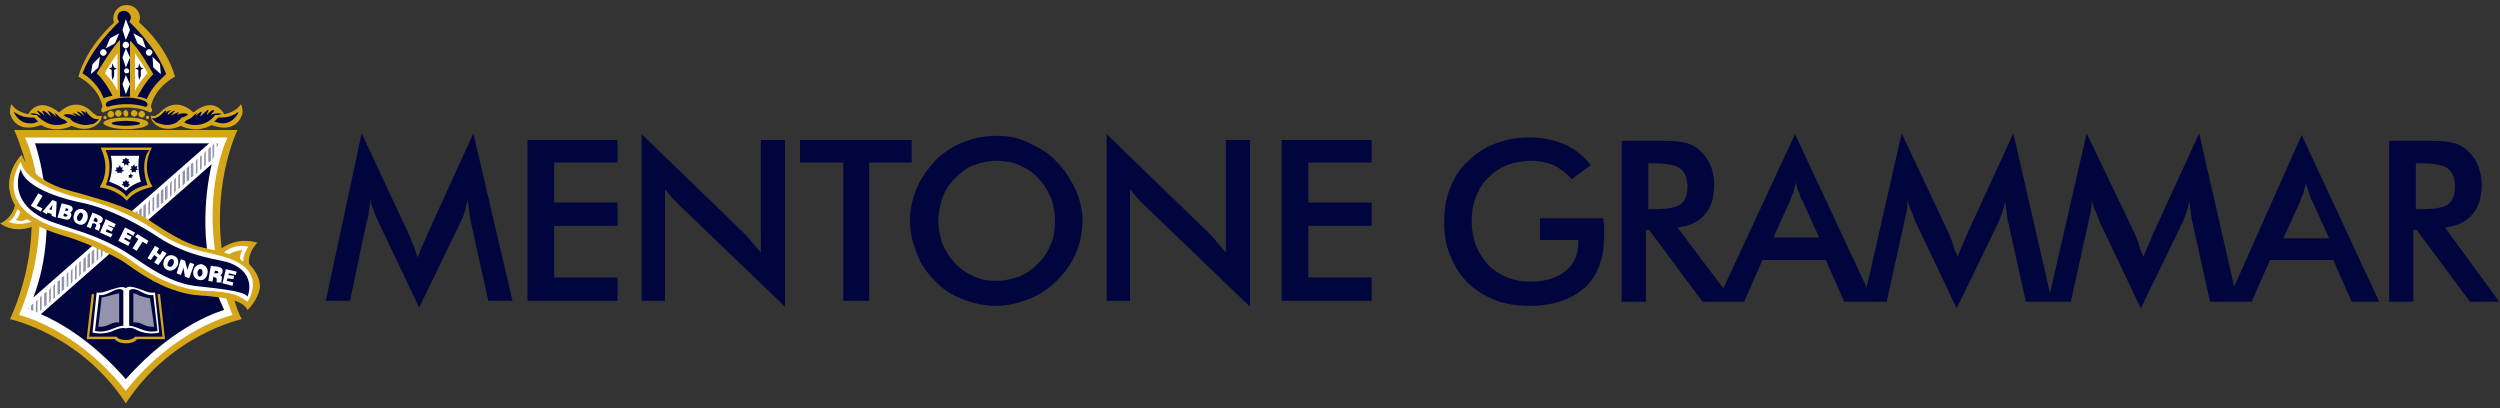 <svg xmlns="http://www.w3.org/2000/svg" xmlns:xlink="http://www.w3.org/1999/xlink" id="Layer_1" x="0px" y="0px" viewBox="0 0 300 49" style="enable-background:new 0 0 300 49;" xml:space="preserve"><rect x="0" y="0" width="300" height="49" fill="#333333" stroke="none"/><style type="text/css">	.st0{fill:#00053E;}	.st1{fill:#D5A619;}	.st2{fill:#FFFFFF;}	.st3{fill:#9393AE;}</style><g>	<g>		<path class="st0" d="M56.5,26.6c0-0.1-0.1-0.6-0.2-1.2c-0.1-0.6-0.1-1-0.2-1.4c-0.1,0.4-0.2,0.9-0.3,1.3c-0.1,0.4-0.3,0.9-0.5,1.3   l-5,10.3l-5-10.5c-0.2-0.4-0.4-0.9-0.5-1.3c-0.2-0.4-0.3-0.8-0.4-1.2c0,0.4,0,0.8-0.1,1.3c-0.1,0.4-0.1,0.9-0.3,1.4l-2,9.5h-2.9   L43.4,16l5.7,12.2c0.1,0.2,0.2,0.5,0.4,1c0.2,0.4,0.4,1,0.6,1.7c0.2-0.5,0.5-1.3,0.9-2.1c0.1-0.2,0.2-0.4,0.2-0.5L56.8,16   l4.7,20.1h-2.9L56.5,26.6z"></path>		<path class="st0" d="M63.3,36.1V16.8h10.8v2.7h-7.6v4.8h7.6v2.8h-7.6v6.2h7.6v2.8L63.3,36.1L63.3,36.1z"></path>		<path class="st0" d="M77,36.1v-20l12.2,11.8c0.3,0.3,0.7,0.7,1,1.1c0.3,0.4,0.7,0.8,1.1,1.3V16.8h2.9v20l-12.5-12   c-0.3-0.3-0.7-0.7-1-1c-0.3-0.4-0.6-0.7-0.9-1.1v13.4H77z"></path>		<path class="st0" d="M104.3,19.5v16.6h-3.1V19.5H96v-2.7h13.4v2.7H104.3z"></path>		<path class="st0" d="M129.9,26.5c0,1.4-0.3,2.7-0.8,3.9c-0.5,1.2-1.3,2.3-2.3,3.3c-1,1-2.1,1.7-3.4,2.2c-1.2,0.5-2.6,0.8-3.9,0.8   c-1.4,0-2.7-0.3-4-0.8c-1.3-0.5-2.4-1.2-3.3-2.2c-1-1-1.7-2-2.2-3.3s-0.8-2.5-0.8-3.9s0.3-2.7,0.8-3.9c0.5-1.2,1.3-2.3,2.2-3.3   c1-1,2.1-1.7,3.3-2.2c1.2-0.5,2.6-0.8,4-0.8c1.4,0,2.7,0.2,3.9,0.8s2.4,1.2,3.3,2.2c1,1,1.7,2.1,2.3,3.3   C129.6,23.9,129.9,25.2,129.9,26.5z M126.6,26.5c0-1-0.2-1.9-0.5-2.8c-0.4-0.9-0.9-1.7-1.5-2.3c-0.6-0.7-1.4-1.2-2.3-1.6   c-0.9-0.4-1.8-0.5-2.7-0.5c-1,0-1.8,0.2-2.7,0.5s-1.6,0.9-2.3,1.6c-0.7,0.7-1.2,1.5-1.5,2.3c-0.3,0.9-0.5,1.8-0.5,2.8   s0.2,1.9,0.5,2.8c0.4,0.9,0.9,1.6,1.5,2.3c0.7,0.7,1.4,1.2,2.3,1.6c0.9,0.4,1.8,0.5,2.7,0.5c0.9,0,1.8-0.2,2.7-0.5   c0.9-0.4,1.6-0.9,2.3-1.6c0.7-0.7,1.2-1.5,1.5-2.3C126.5,28.4,126.6,27.5,126.6,26.5z"></path>		<path class="st0" d="M132.8,36.1v-20l12.2,11.8c0.3,0.3,0.7,0.7,1,1.1c0.3,0.4,0.7,0.8,1.1,1.3V16.8h2.9v20l-12.5-12   c-0.3-0.3-0.7-0.7-1-1c-0.3-0.4-0.6-0.7-0.9-1.1v13.4H132.8z"></path>		<path class="st0" d="M153.8,36.1V16.8h10.8v2.7H157v4.8h7.6v2.8H157v6.2h7.6v2.8L153.8,36.1L153.8,36.1z"></path>	</g>	<g>		<path class="st0" d="M192.4,26.2h-7.6v2.6h4.6v0.3c0,1.4-0.5,2.6-1.5,3.4c-1,0.8-2.4,1.3-4.2,1.3c-2.1,0-3.8-0.7-5.1-2   c-1.3-1.4-2-3.1-2-5.3c0-2.1,0.7-3.9,2-5.2c1.3-1.3,3-2,5.1-2c1,0,1.9,0.2,2.7,0.5c0.8,0.4,1.5,0.9,2.2,1.7l2.3-1.7   c-0.9-1.1-2-2-3.2-2.5c-1.2-0.5-2.6-0.8-4.1-0.8c-1.4,0-2.8,0.2-4.1,0.7c-1.3,0.5-2.4,1.2-3.3,2.1c-1,0.9-1.7,2-2.2,3.3   c-0.5,1.2-0.7,2.6-0.7,4c0,1.4,0.2,2.8,0.7,4c0.5,1.3,1.2,2.4,2.1,3.3c0.9,0.9,2,1.6,3.3,2.1c1.2,0.5,2.6,0.7,4.2,0.7   c2.8,0,5-0.8,6.6-2.2c1.6-1.5,2.3-3.6,2.3-6.3c0-0.2,0-0.6,0-1.3C192.4,26.6,192.4,26.4,192.4,26.2z"></path>		<path class="st0" d="M268.1,34.4L263.9,16l-5.6,12.2c-0.1,0.1-0.1,0.3-0.2,0.5c-0.4,0.9-0.7,1.6-0.9,2.1c-0.3-0.7-0.5-1.2-0.6-1.7   c-0.2-0.4-0.3-0.8-0.4-1L250.4,16l-4.4,19.2L241.6,16l-5.6,12.2c-0.1,0.1-0.1,0.3-0.2,0.5c-0.4,0.9-0.7,1.6-0.9,2.1   c-0.3-0.7-0.5-1.2-0.6-1.7c-0.2-0.4-0.3-0.8-0.4-1L228.2,16L224,34.5l-8.6-18.4l-8.6,18.5l-5.5-7.3c1.5-0.2,2.6-0.7,3.3-1.6   c0.8-0.9,1.1-2.1,1.1-3.6c0-0.9-0.2-1.7-0.5-2.4c-0.3-0.7-0.8-1.3-1.4-1.8c-0.5-0.4-1.1-0.7-1.8-0.8c-0.7-0.2-1.7-0.2-3-0.2h-4.4   v19.3h2.9v-8.6h0.4l6.4,8.6h1.7h1.8h1.5l2.2-5h7.6l2.2,5h2.2h1.1h1.8l2.1-9.5c0.1-0.5,0.2-0.9,0.3-1.4c0.1-0.4,0.1-0.9,0.1-1.3   c0.1,0.4,0.2,0.8,0.4,1.2c0.2,0.4,0.3,0.8,0.5,1.3l5,10.5l5-10.3c0.2-0.5,0.4-0.9,0.5-1.3c0.1-0.4,0.3-0.9,0.3-1.3   c0.1,0.4,0.1,0.8,0.2,1.4c0.1,0.7,0.1,1.1,0.2,1.2l2.1,9.5h2.5h0.4h2.5l2.1-9.5c0.1-0.5,0.2-0.9,0.3-1.4c0.1-0.4,0.1-0.9,0.1-1.3   c0.1,0.4,0.2,0.8,0.4,1.2c0.2,0.4,0.3,0.8,0.5,1.3l5,10.5l5-10.3c0.2-0.5,0.4-0.9,0.5-1.3c0.1-0.4,0.3-0.9,0.3-1.3   c0.1,0.4,0.1,0.8,0.2,1.4c0.1,0.7,0.1,1.1,0.2,1.2l2.1,9.5h1.7h1.2h2.1l2.2-5h7.6l2.2,5h3.3l-9.3-20L268.1,34.4z M197.8,25.1v-5.5   h0.6c1.6,0,2.7,0.2,3.2,0.6c0.6,0.4,0.9,1.2,0.9,2.2c0,1-0.3,1.7-0.8,2.1c-0.5,0.4-1.6,0.6-3.3,0.6   C198.4,25.1,197.8,25.1,197.8,25.1z M212.8,28.5l2-4.4c0.1-0.3,0.2-0.6,0.4-1c0.1-0.4,0.2-0.8,0.3-1.2c0.1,0.4,0.2,0.9,0.4,1.2   c0.1,0.4,0.2,0.7,0.4,1l2,4.4H212.8z M277.1,23.2c0.1,0.4,0.2,0.7,0.4,1l2,4.4H274l2-4.4c0.1-0.3,0.2-0.6,0.4-1   c0.1-0.4,0.2-0.8,0.3-1.2C276.8,22.4,277,22.8,277.1,23.2z"></path>		<path class="st0" d="M293.4,27.3c1.5-0.2,2.6-0.7,3.3-1.6c0.8-0.9,1.1-2.1,1.1-3.6c0-0.9-0.2-1.7-0.5-2.4   c-0.3-0.7-0.8-1.3-1.4-1.8c-0.5-0.4-1.1-0.7-1.8-0.8c-0.7-0.2-1.7-0.2-3-0.2h-4.4v19.3h2.9v-8.6h0.4l6.4,8.6h3.5L293.4,27.3z    M289.9,25.1v-5.5h0.6c1.6,0,2.7,0.2,3.2,0.6c0.6,0.4,0.9,1.2,0.9,2.2c0,1-0.3,1.7-0.8,2.1c-0.5,0.4-1.6,0.6-3.3,0.6   C290.5,25.1,289.9,25.1,289.9,25.1z"></path>	</g>	<g>		<path class="st1" d="M1.4,12.5c0,0,0.4,0.9,2,1.2c0,0,1.1-2.3,3.7-0.2c0,0,2-2.2,4.1,0.1c0.4,0.2,0.3,0.4,1,0.3c0,0,0,0.2-0.1,0.5   c-0.3,0.6-1.5,1.6-3.5,0.7c0,0-1.8,1-3.7-0.1c0,0-2.9,1.3-3.7-1.4C1.2,13.2,1.2,12.8,1.4,12.5z"></path>		<path class="st1" d="M28.9,12.5c0,0-0.4,0.9-2,1.2c0,0-1.1-2.3-3.7-0.2c0,0-2-2.2-4.1,0.1c-0.4,0.2-0.3,0.4-1,0.3   c0,0,0,0.2,0.1,0.5c0.3,0.6,1.5,1.6,3.5,0.7c0,0,1.8,1,3.7-0.1c0,0,2.9,1.3,3.7-1.4C29.1,13.2,29.1,12.8,28.9,12.5z"></path>		<path class="st1" d="M15.1,15.5c1.5,0,2.7-0.3,2.7-0.7c0-0.4-1.2-0.7-2.7-0.7s-2.7,0.3-2.7,0.7C12.5,15.1,13.7,15.5,15.1,15.5z"></path>		<path class="st1" d="M14.2,14c0.2,0,0.4-0.2,0.4-0.4c0-0.2-0.2-0.4-0.4-0.4c-0.2,0-0.4,0.2-0.4,0.4S14,14,14.2,14z"></path>		<path class="st1" d="M13.3,14.1c0.2,0,0.4-0.2,0.4-0.4c0-0.2-0.2-0.4-0.4-0.4c-0.2,0-0.4,0.2-0.4,0.4C12.9,14,13.1,14.1,13.3,14.1   z"></path>		<path class="st1" d="M12.6,14.3c0.1,0,0.2-0.1,0.2-0.2c0-0.1-0.1-0.2-0.2-0.2c-0.1,0-0.2,0.1-0.2,0.2   C12.4,14.2,12.5,14.3,12.6,14.3z"></path>		<path class="st1" d="M16.1,14c-0.2,0-0.4-0.2-0.4-0.4c0-0.2,0.2-0.4,0.4-0.4s0.4,0.2,0.4,0.4S16.3,14,16.1,14z"></path>		<path class="st1" d="M15.1,14c0.2,0,0.3-0.2,0.3-0.4c0-0.2-0.2-0.4-0.3-0.4c-0.2,0-0.3,0.2-0.3,0.4C14.8,13.8,15,14,15.1,14z"></path>		<path class="st1" d="M17,14.1c-0.2,0-0.4-0.2-0.4-0.4c0-0.2,0.2-0.4,0.4-0.4c0.2,0,0.4,0.2,0.4,0.4C17.4,14,17.2,14.1,17,14.1z"></path>		<path class="st1" d="M17.7,14.3c-0.1,0-0.2-0.1-0.2-0.2c0-0.1,0.1-0.2,0.2-0.2c0.1,0,0.2,0.1,0.2,0.2   C17.9,14.2,17.8,14.3,17.7,14.3z"></path>		<path class="st1" d="M21,9.2c-1.1-3.9-4.3-6.5-4.3-6.5c0-0.2,0.1-0.3,0.1-0.5c0-0.9-0.7-1.6-1.6-1.6s-1.6,0.7-1.6,1.6   c0,0.2,0,0.3,0.1,0.5c0,0-3.2,2.7-4.3,6.5c0,0,2.4,1.1,2.9,3.6c0,0-0.4,0.6,0.1,0.7c0,0,1-0.6,2.8-0.6c1.8,0,2.8,0.6,2.8,0.6   c0.5-0.1,0.1-0.7,0.1-0.7C18.6,10.4,21,9.2,21,9.2z"></path>		<path class="st1" d="M29.7,31.8c0-0.1-0.3-1.2,1-2.6l0,0l-0.1,0c0,0-0.6-0.2-1.4-0.2c-0.7,0-1.7,0.2-2.6,0.8   c-1-8.3,1.9-14.2,1.9-14.2H15.1H1.7c0,0,0.7,1.5,1.4,4c-0.2-0.3-0.4-0.6-0.5-1l0,0l0,0c0,0-2.7,2.6-0.8,6c0,0.1-0.2,1.5-1.7,2.2   l-0.1,0l0,0c0,0,0.9,0.7,2.2,0.7c0.5,0,1-0.1,1.6-0.3C3.7,30.5,3,34.3,1.2,38.3c0,0,8.5,1.8,13.9,10.1C20.5,40.1,29,38.3,29,38.3   c-0.4-0.8-0.7-1.6-0.9-2.4c0.7,0.2,1.3,0.6,1.6,1.1l0,0l0,0c0,0,1.2-1,1.2-2.5C31,33.7,30.6,32.7,29.7,31.8z"></path>		<path class="st2" d="M27.3,16.5c0,0-4.4,8.9,0.6,21.3c0,0-6.9,1.6-12.8,9.1c-5.9-7.5-12.8-9.1-12.8-9.1C7.4,25.4,3,16.5,3,16.5   H27.3z"></path>		<path class="st0" d="M4.2,17.2c0,0,3.3,9.3-0.2,18.5l21.1-18.5H4.2z"></path>		<path class="st0" d="M25.4,19.7c-0.8,3.6-1.7,10.7,1.5,17.5c0,0-5.8,1.5-11.8,8.3C11,40.8,7,38.6,4.9,37.7L25.4,19.7z"></path>		<g>			<path class="st0" d="M17.6,11.9c0,0-0.1,0-0.2-0.1c-0.3-0.1-0.7-0.2-0.9-0.2c0,0,0.9-1.8,1.9-2.7c-0.2-0.3-1.8-3.3-2.8-4v6.7    c0,0-0.3,0-0.6,0c-0.3,0-0.6,0-0.6,0V4.8c-0.9,0.8-2.6,3.7-2.8,4c1.1,1,1.9,2.7,1.9,2.7c-0.2,0-0.9,0.2-1.1,0.3l0-0.1    c-0.8-2-2.5-2.9-2.5-2.9l0,0c1.2-3.2,4.1-5.9,4.4-6.2c-0.1-0.1-0.2-0.3-0.2-0.5c0-0.5,0.3-0.8,0.8-0.8c0.4,0,0.8,0.4,0.8,0.8    c0,0.2-0.1,0.4-0.2,0.5c0.3,0.3,3.2,3,4.4,6.2l0,0C20.2,8.9,18.5,9.8,17.6,11.9L17.6,11.9z"></path>		</g>		<g>			<path class="st0" d="M17.4,12.8c-1-0.3-1.8-0.3-2.2-0.3c-0.4,0-1.2,0-2.2,0.3l-0.1,0c-0.1,0-0.2-0.1-0.2-0.2c0-0.1,0-0.2,0.1-0.3    c0.3-0.3,1.5-0.6,2.4-0.6s2.2,0.3,2.4,0.6c0.1,0.1,0.1,0.2,0.1,0.3c0,0.1-0.1,0.2-0.2,0.2L17.4,12.8z"></path>		</g>		<g>			<path class="st0" d="M10.3,15c-0.7,0-1.3-0.3-1.5-0.4c-0.3-0.2-0.4-0.4-0.4-0.4c-0.3,0-0.8-0.4-0.8-0.4l0,0l0.1,0    c0.1-0.1,0.3-0.1,0.5-0.1c0.4,0,0.8,0.2,0.9,0.3c0-0.1-0.1-0.2-0.3-0.3l-0.1-0.1h0.1c0.3,0,0.7,0.3,0.9,0.4    c0-0.1-0.2-0.3-0.4-0.5l-0.1-0.1l0.1,0c0,0,0,0,0,0c0.2,0,0.6,0.3,0.8,0.5c0-0.1-0.2-0.3-0.3-0.5l-0.1-0.1l0.1,0    c0.3,0.1,0.5,0.3,0.6,0.4l-0.2-0.3h0.1c0,0,0,0,0,0h0c0.1,0,0.1,0,0.2,0.2c0.1,0.1,0.2,0.2,0.3,0.3c0.4,0.4,0.7,0.4,0.9,0.4    c0.1,0,0.1,0,0.1,0l0.1,0l-0.1,0.1c-0.3,0.3-0.4,0.4-0.7,0.5C10.9,14.9,10.6,15,10.3,15z"></path>		</g>		<g>			<path class="st0" d="M6.8,15c-1.4,0-2.3-1.1-2.4-1.2c-0.1,0-0.1,0-0.2,0c-0.3,0-0.5-0.1-0.5-0.1l-0.1,0l0,0    c0.1-0.1,0.2-0.1,0.4-0.1c0.3,0,0.7,0.2,0.9,0.3c-0.1-0.1-0.2-0.3-0.4-0.5l-0.1-0.1h0.1l0,0c0.2,0,0.7,0.4,0.8,0.6    c0-0.1-0.1-0.3-0.2-0.5l0-0.1l0.1,0c0.2,0,0.8,0.6,0.9,0.7c0-0.1-0.2-0.4-0.3-0.6l-0.1-0.1L6,13.4c0.1,0.1,0.5,0.4,0.8,0.6    l-0.3-0.5l0.1,0.1c0,0,0.2,0.1,0.3,0.2l0,0c0.4,0.5,0.9,0.6,0.9,0.6h0l0,0c0.1,0.1,0.3,0.3,0.3,0.3l0,0l0,0    C7.7,14.9,7.3,15,6.8,15z"></path>		</g>		<g>			<path class="st0" d="M3.6,14.8c-1.4,0-1.9-1.3-1.9-1.3l0-0.1l0.1,0.1c0.7,0.5,1.4,0.6,1.8,0.6c0.3,0,0.5,0,0.5,0l0,0l0,0    c0.1,0.1,0.5,0.5,0.5,0.5l0,0l-0.1,0C4.2,14.8,3.9,14.8,3.6,14.8z"></path>		</g>		<g>			<path class="st0" d="M20,15c-0.3,0-0.6-0.1-1-0.2c-0.3-0.1-0.4-0.2-0.7-0.5l-0.1-0.1l0.1,0c0,0,0,0,0.1,0c0.2,0,0.5-0.1,0.9-0.4    c0.1-0.1,0.2-0.2,0.3-0.3c0.2-0.2,0.2-0.2,0.2-0.2h0c0,0,0,0,0,0H20l-0.2,0.3c0.1-0.1,0.4-0.3,0.6-0.4l0.1,0l-0.1,0.1    c-0.2,0.2-0.3,0.4-0.3,0.5c0.2-0.1,0.6-0.5,0.8-0.5l0.1,0l-0.1,0.1c-0.2,0.2-0.3,0.4-0.4,0.5c0.2-0.1,0.6-0.4,0.9-0.4h0.1    l-0.1,0.1c-0.1,0.1-0.2,0.3-0.3,0.3c0.1-0.1,0.5-0.3,0.9-0.3c0.2,0,0.3,0,0.5,0.1l0.1,0l0,0c0,0-0.4,0.4-0.8,0.4h0    c0,0.1-0.2,0.2-0.4,0.4C21.3,14.7,20.7,15,20,15z"></path>		</g>		<g>			<path class="st0" d="M23.4,15c-0.4,0-0.9-0.1-1.3-0.3l0,0l0,0c0,0,0.2-0.2,0.3-0.3l0,0h0c0,0,0.5-0.1,0.9-0.6l0,0    c0.1-0.1,0.3-0.2,0.3-0.2l0.1-0.1l-0.3,0.5c0.2-0.2,0.6-0.6,0.8-0.6l0.1-0.1l-0.1,0.1C24.2,13.6,24,13.9,24,14    c0.2-0.2,0.8-0.7,0.9-0.8l0.1,0l0,0.1c-0.1,0.2-0.2,0.4-0.2,0.5c0.2-0.2,0.6-0.6,0.8-0.6h0.1l0,0.1c-0.2,0.2-0.3,0.4-0.4,0.5    c0.2-0.1,0.5-0.2,0.9-0.2c0.2,0,0.3,0,0.4,0.1l0,0l-0.1,0c0,0-0.2,0.1-0.5,0.1c-0.1,0-0.1,0-0.2,0C25.7,14,24.9,15,23.4,15z"></path>		</g>		<g>			<path class="st0" d="M26.7,14.8c-0.3,0-0.6-0.1-0.9-0.2l-0.1,0l0,0c0,0,0.4-0.4,0.5-0.5l0,0l0,0c0,0,0.2,0,0.5,0l0,0    c0.4,0,1.1-0.1,1.8-0.6l0.1-0.1l0,0.1C28.6,13.6,28,14.8,26.7,14.8z"></path>		</g>		<g>			<path class="st0" d="M15.1,15.1c-0.6,0-1.7-0.1-1.7-0.3c0-0.2,1.1-0.3,1.7-0.3c0.6,0,1.7,0.1,1.7,0.3    C16.9,15,15.7,15.1,15.1,15.1z"></path>		</g>		<g>			<polygon class="st3" points="7.7,34.7 7.7,33.1 7.4,33.3 7.4,35    "></polygon>			<polygon class="st3" points="7.2,35.2 7.2,33.6 6.9,33.8 6.9,35.4    "></polygon>			<polygon class="st3" points="6.6,35.7 6.6,34 6.4,34.3 6.4,35.9    "></polygon>			<polygon class="st3" points="6.1,36.1 6.1,34.5 5.9,34.8 5.9,36.4    "></polygon>			<polygon class="st3" points="5.6,36.6 5.6,35 5.3,35.2 5.3,36.8    "></polygon>			<polygon class="st3" points="5,37.1 5,35.4 4.8,35.7 4.8,37.3    "></polygon>			<polygon class="st3" points="4.5,37.5 4.5,35.9 4.3,36.2 4.3,37.4    "></polygon>			<polygon class="st3" points="4,37.3 4,36.4 3.7,36.7 3.7,37.2    "></polygon>			<polygon class="st3" points="3.4,37.1 3.4,36.9 3.3,37.1    "></polygon>			<polygon class="st3" points="8.2,34.3 8.2,32.6 8,32.9 8,34.5    "></polygon>			<polygon class="st3" points="8.7,33.8 8.7,32.2 8.5,32.5 8.5,34.1    "></polygon>			<polygon class="st3" points="9.2,33.4 9.2,31.7 9,32 9,33.6    "></polygon>			<polygon class="st3" points="9.7,32.9 9.7,31.3 9.5,31.5 9.5,33.2    "></polygon>			<polygon class="st3" points="10.3,32.5 10.3,30.8 10,31.1 10,32.7    "></polygon>			<polygon class="st3" points="10.8,32 10.8,30.3 10.5,30.6 10.5,32.2    "></polygon>			<polygon class="st3" points="11.3,31.5 11.3,29.9 11,30.2 11,31.8    "></polygon>			<polygon class="st3" points="11.8,31.1 11.8,29.5 11.6,29.7 11.6,31.3    "></polygon>			<polygon class="st3" points="12.3,30.7 12.3,29 12.1,29.3 12.1,30.9    "></polygon>			<polygon class="st3" points="12.9,30.2 12.9,28.5 12.6,28.8 12.6,30.4    "></polygon>			<polygon class="st3" points="13.4,29.7 13.4,28.1 13.1,28.4 13.1,30    "></polygon>			<polygon class="st3" points="13.9,29.3 13.9,27.6 13.6,27.9 13.6,29.5    "></polygon>			<polygon class="st3" points="14.4,28.8 14.4,27.2 14.1,27.4 14.1,29.1    "></polygon>			<polygon class="st3" points="14.9,28.4 14.9,26.7 14.7,27 14.7,28.6    "></polygon>			<polygon class="st3" points="15.4,27.9 15.4,26.3 15.2,26.5 15.2,28.2    "></polygon>			<polygon class="st3" points="16,27.4 16,25.8 15.7,26.1 15.7,27.7    "></polygon>			<polygon class="st3" points="16.5,27 16.5,25.3 16.2,25.6 16.2,27.2    "></polygon>			<polygon class="st3" points="17,26.5 17,24.9 16.7,25.2 16.7,26.8    "></polygon>			<polygon class="st3" points="17.5,26.1 17.5,24.4 17.2,24.7 17.2,26.3    "></polygon>			<polygon class="st3" points="18,25.6 18,24 17.8,24.3 17.8,25.9    "></polygon>			<polygon class="st3" points="18.5,25.2 18.5,23.5 18.3,23.8 18.3,25.4    "></polygon>			<polygon class="st3" points="19.1,24.8 19.1,23.1 18.8,23.4 18.8,25    "></polygon>			<polygon class="st3" points="19.6,24.3 19.6,22.6 19.3,22.9 19.3,24.5    "></polygon>			<polygon class="st3" points="20.1,23.8 20.1,22.2 19.8,22.5 19.8,24.1    "></polygon>			<polygon class="st3" points="20.6,23.4 20.6,21.7 20.4,22 20.4,23.6    "></polygon>			<polygon class="st3" points="21.1,22.9 21.1,21.3 20.9,21.6 20.9,23.2    "></polygon>			<polygon class="st3" points="21.6,22.5 21.6,20.8 21.4,21.1 21.4,22.7    "></polygon>			<polygon class="st3" points="22.2,22 22.2,20.4 21.9,20.6 21.9,22.3    "></polygon>			<polygon class="st3" points="22.7,21.6 22.7,19.9 22.4,20.2 22.4,21.8    "></polygon>			<polygon class="st3" points="23.2,21.1 23.2,19.5 22.9,19.7 22.9,21.3    "></polygon>			<polygon class="st3" points="23.7,20.7 23.7,19 23.5,19.3 23.5,20.9    "></polygon>			<polygon class="st3" points="24.2,20.2 24.2,18.6 24,18.8 24,20.4    "></polygon>			<polygon class="st3" points="24.7,19.8 24.7,18.1 24.5,18.4 24.5,20    "></polygon>			<polygon class="st3" points="25.3,19.3 25.3,17.6 25,17.9 25,19.5    "></polygon>			<g>				<path class="st3" d="M25.5,19.1l0.1-0.1c0-0.1,0.1-0.3,0.1-0.4v-1.4l-0.2,0.3V19.1z"></path>				<path class="st3" d="M26.2,17.2H26v0.5C26.2,17.4,26.2,17.2,26.2,17.2z"></path>			</g>		</g>		<g>			<path class="st1" d="M29.7,37.2L29.7,37.2c-0.6-1.3-3.1-1.5-5-1.7c-0.5,0-1-0.1-1.4-0.1c-2.7-0.4-5.2-1.6-8.2-3.8    c-0.9-0.7-4.7-2.5-7.1-3.2c-2.4-0.7-3.5-1.3-3.6-1.4c-0.7,0.3-1.4,0.5-2.1,0.5c-1.3,0-2.2-0.7-2.2-0.7l-0.1,0l0.1,0    c1.4-0.7,1.7-2,1.7-2.2c-1.9-3.3,0.7-5.9,0.8-6l0,0l0,0c0.8,1.9,2.7,3.4,5.5,4.2c0.6,0.2,1.2,0.3,1.8,0.5c3.1,0.9,6,1.7,8.4,3.4    c2.4,1.6,4.4,2.7,6,3c0.8,0.2,1.9,0.4,2,0.4c1.1-1,2.3-1.2,3.1-1.2c0.8,0,1.4,0.2,1.4,0.2l0.1,0l0,0c-1.3,1.4-1,2.5-1,2.6    c0.9,0.9,1.3,1.8,1.3,2.8C30.9,36.1,29.8,37.1,29.7,37.2L29.7,37.2z"></path>		</g>		<g>			<g>				<g>					<path class="st1" d="M15.1,41.2c-0.9,0-1.3-0.4-1.3-0.5h-3.4l0,0l0.6-5.4h0.3l-0.6,5.1h3.3l0,0c0,0,0.2,0.4,1.1,0.4      c0.9,0,1.1-0.4,1.1-0.4l0,0h0h3.3l-0.6-5.1h0.3v0l0.6,5.4h-3.4C16.4,40.8,16.1,41.2,15.1,41.2z"></path>				</g>			</g>		</g>		<g>			<path class="st1" d="M18.3,22.4c-1.4-2.3-0.2-4.5-0.1-4.6l0-0.1h-6.1l0,0.1c0,0,1.3,2.3-0.1,4.6l0,0.1l0.1,0c0,0,1.9,0.2,3.1,1.6    l0,0l0,0C16.3,22.7,18.2,22.5,18.3,22.4L18.3,22.4L18.3,22.4z"></path>			<path class="st0" d="M17.7,22.2c0,0-1.8,0.3-2.5,1.4l0,0l0,0c-0.8-1.1-2.5-1.4-2.5-1.4l0,0l0,0c1-2.4,0-4.1,0-4.1l0-0.1h5.2    l0,0.1C17.7,18.1,16.8,19.7,17.7,22.2L17.7,22.2L17.7,22.2z"></path>		</g>		<polygon class="st2" points="15.1,9 15.6,10.1 15.1,11.3 14.7,10.1   "></polygon>		<path class="st2" d="M15.5,8.5c0,0.2-0.1,0.3-0.3,0.3c-0.2,0-0.3-0.1-0.3-0.3c0-0.2,0.1-0.3,0.3-0.3C15.3,8.2,15.5,8.3,15.5,8.5z"></path>		<polygon class="st2" points="16,4 16.5,5.2 17.5,5.8 17.1,4.6   "></polygon>		<polygon class="st2" points="18.3,6.8 18.4,8.1 19.3,8.9 19.2,7.7   "></polygon>		<polygon class="st2" points="14.7,3.6 15.1,2.3 15.6,3.6 15.1,4.8   "></polygon>		<path class="st2" d="M17.9,6.7c-0.2,0-0.4-0.2-0.4-0.4c0-0.2,0.2-0.4,0.4-0.4c0.2,0,0.4,0.2,0.4,0.4C18.2,6.5,18.1,6.7,17.9,6.7z"></path>		<polygon class="st2" points="14.7,6.9 15.1,5.8 15.6,6.9 15.1,8.1   "></polygon>		<g>			<path class="st2" d="M15.1,5c0.2,0,0.4,0.2,0.4,0.4s-0.2,0.4-0.4,0.4c-0.2,0-0.4-0.2-0.4-0.4C14.8,5.1,14.9,5,15.1,5z"></path>		</g>		<polygon class="st2" points="14.3,4 13.8,5.2 12.7,5.8 13.2,4.6   "></polygon>		<polygon class="st2" points="12,6.8 11.8,8.1 10.9,8.9 11.1,7.7   "></polygon>		<path class="st2" d="M12.4,6.7c0.2,0,0.4-0.2,0.4-0.4c0-0.2-0.2-0.4-0.4-0.4c-0.2,0-0.4,0.2-0.4,0.4C12,6.5,12.2,6.7,12.4,6.7z"></path>		<g>			<path class="st2" d="M2.5,19.4c0,0-4,5.6,5.1,8.2c0.1,0,5.1,1.3,8.6,4c0.2,0.1,3.9,3.1,8.3,3.3c3.7,0.1,4.3,0.7,5.2,1.3    c0,0,2.4-3.4-2-5.1c-2.5-1-5.1-0.7-9-3.4c-1.7-1.2-4.9-2.9-8.6-3.8C8.7,23.6,3.1,22.2,2.5,19.4z"></path>			<path class="st0" d="M2.5,20.3c0,0-1.8,3.6,2.7,5.9c1,0.5,3.1,1.1,5.1,1.8c1.7,0.6,3.4,1.4,4.7,2.2c2,1.2,4.8,3.6,8.3,4.1    c1.4,0.2,6,0.5,6.4,1.3c0,0,1.2-2.7-2-4c-1.1-0.5-4.9-0.6-8.8-3.2c-0.9-0.6-4.9-3.2-9.2-4.1C8.6,24.1,3,22.8,2.5,20.3z"></path>		</g>		<g>			<path class="st2" d="M28.8,31.1c0,0,0-0.7,0.3-1.1c0,0-1,0.1-1.6,0.5l-0.6-0.2c0,0,1-1.1,2.9-0.7c0,0-0.7,1-0.6,1.8L28.8,31.1z"></path>			<path class="st2" d="M2.1,25.1c0,0-0.5,1.4-1.1,1.5c0,0,1.1,0.6,2.8,0c0,0-0.4-0.2-0.5-0.3c0,0-0.7,0.4-1.4,0.1    c0,0,0.5-0.5,0.5-1C2.5,25.4,2.3,25.3,2.1,25.1z"></path>		</g>		<path class="st2" d="M14.1,10.9c-0.5-1.1-1.5-2.1-1.5-2.1c0.2-0.6,1.5-2.4,1.5-2.4V10.9z"></path>		<path class="st2" d="M16.2,10.9V6.4c0,0,1.3,1.8,1.5,2.4C17.7,8.8,16.7,9.8,16.2,10.9z"></path>		<g>			<path class="st2" d="M3.7,24.7l0.9-1.5l0.5,0.3l-0.7,1.2L5.1,25l-0.2,0.4L3.7,24.7z"></path>			<path class="st2" d="M5.1,25.4L6.3,24l0.5,0.2l-0.1,1.9l-0.5-0.2l0-0.2l-0.5-0.2l-0.1,0.2L5.1,25.4z M6.3,24.6l-0.4,0.5l0.3,0.1    L6.3,24.6z"></path>			<path class="st2" d="M6.9,26.1l0.5-1.7l0.8,0.2c0.4,0.1,0.6,0.3,0.5,0.6c-0.1,0.2-0.2,0.3-0.3,0.3c0.2,0.1,0.2,0.3,0.1,0.5    c-0.1,0.4-0.4,0.4-0.8,0.3L6.9,26.1z M7.7,25.6l-0.1,0.3l0.2,0.1c0.1,0,0.2,0,0.3-0.1c0-0.1-0.1-0.2-0.2-0.2L7.7,25.6z M7.9,25    l-0.1,0.3L8,25.3c0.1,0,0.2,0,0.2-0.1c0-0.1-0.1-0.2-0.2-0.2L7.9,25z"></path>			<path class="st2" d="M10.5,26.3c-0.2,0.6-0.7,0.8-1.1,0.6c-0.5-0.2-0.7-0.6-0.5-1.2C9,25.2,9.5,25,9.9,25.1    C10.5,25.3,10.6,25.8,10.5,26.3z M9.3,25.9c-0.1,0.2-0.1,0.5,0.1,0.6c0.2,0.1,0.4-0.1,0.5-0.4c0.1-0.2,0.1-0.5-0.2-0.6    C9.6,25.5,9.4,25.7,9.3,25.9z"></path>			<path class="st2" d="M11.1,26.8l-0.2,0.6l-0.5-0.2l0.7-1.7l0.7,0.3c0.5,0.2,0.6,0.4,0.5,0.7c-0.1,0.2-0.2,0.3-0.4,0.3    c0.1,0.1,0.2,0.2,0.1,0.5c-0.1,0.2-0.1,0.3-0.1,0.3l0,0.1l-0.5-0.2c0,0,0-0.2,0.1-0.3c0.1-0.2,0.1-0.3-0.2-0.4L11.1,26.8z     M11.2,26.5l0.2,0.1c0.2,0.1,0.3,0.1,0.3-0.1c0-0.1,0-0.2-0.1-0.3l-0.2-0.1L11.2,26.5z"></path>			<path class="st2" d="M12,27.9l0.7-1.6l1.2,0.6l-0.2,0.4l-0.7-0.3L13,27.1l0.6,0.3l-0.2,0.4l-0.6-0.3l-0.1,0.3l0.8,0.3l-0.2,0.4    L12,27.9z"></path>			<path class="st2" d="M14.2,28.9l0.8-1.6l1.2,0.6L16,28.3l-0.7-0.4l-0.1,0.2l0.6,0.3l-0.2,0.4L15,28.5l-0.1,0.2l0.7,0.4l-0.2,0.4    L14.2,28.9z"></path>			<path class="st2" d="M16.5,28.1l1.3,0.8l-0.2,0.4L17.1,29l-0.7,1.1l-0.5-0.3l0.7-1.1l-0.4-0.3L16.5,28.1z"></path>			<path class="st2" d="M17.7,31l0.9-1.5l0.5,0.3l-0.3,0.5l0.4,0.3l0.3-0.5l0.5,0.3L19,31.8l-0.5-0.3l0.4-0.6l-0.4-0.3l-0.4,0.6    L17.7,31z"></path>			<path class="st2" d="M21.3,31.9c-0.3,0.5-0.8,0.7-1.2,0.5c-0.5-0.2-0.6-0.7-0.4-1.2c0.2-0.5,0.7-0.7,1.2-0.5    C21.4,30.9,21.5,31.5,21.3,31.9z M20.2,31.4c-0.1,0.2-0.2,0.5,0.1,0.6c0.2,0.1,0.4-0.1,0.5-0.3c0.1-0.2,0.1-0.5-0.1-0.6    C20.5,31,20.3,31.2,20.2,31.4z"></path>			<path class="st2" d="M22.5,32.4l0.1-0.4l0.2-0.5l0.5,0.2l-0.6,1.7l-0.5-0.2L22,32.1l-0.1,0.4L21.7,33l-0.5-0.2l0.5-1.7l0.5,0.2    L22.5,32.4z"></path>			<path class="st2" d="M24.9,32.8c-0.1,0.6-0.5,0.9-1,0.8c-0.5-0.1-0.8-0.5-0.7-1.1c0.1-0.5,0.5-0.8,1-0.8    C24.8,31.9,25,32.4,24.9,32.8z M23.7,32.6c0,0.2,0,0.5,0.2,0.6c0.2,0,0.4-0.2,0.4-0.4c0-0.2,0-0.5-0.2-0.5    C23.9,32.2,23.8,32.4,23.7,32.6z"></path>			<path class="st2" d="M25.6,33.2l-0.1,0.6L25,33.7l0.3-1.8l0.8,0.1c0.5,0.1,0.7,0.3,0.6,0.6c0,0.2-0.1,0.4-0.3,0.4    c0.2,0.1,0.3,0.2,0.2,0.5c0,0.2-0.1,0.3,0,0.3l0,0.1L26,33.9c0,0,0-0.2,0-0.3c0-0.2,0-0.3-0.2-0.3L25.6,33.2z M25.7,32.8l0.2,0    c0.2,0,0.3,0,0.3-0.1c0-0.1-0.1-0.2-0.2-0.2l-0.2,0L25.7,32.8z"></path>			<path class="st2" d="M26.7,34l0.4-1.7l1.3,0.3L28.3,33l-0.8-0.2l-0.1,0.2l0.7,0.1l-0.1,0.4l-0.7-0.1l-0.1,0.3l0.8,0.2l-0.1,0.4    L26.7,34z"></path>		</g>		<polygon class="st0" points="14,8.2 13.7,8.1 13.5,7.6 13.4,8.1 13.1,8.2 13.4,8.4 13.4,9.1 13.5,9.6 13.7,9.1 13.7,8.4   "></polygon>		<polygon class="st0" points="16.2,8.2 16.6,8.1 16.7,7.6 16.9,8.1 17.2,8.2 16.9,8.4 16.9,9.1 16.7,9.6 16.6,9.1 16.6,8.4   "></polygon>		<path class="st2" d="M15.1,22.9c0.7-0.8,1.8-1.1,1.8-1.1c-0.5-1.7-0.2-3.1-0.2-3.1h-1.7h-1.7c0,0,0.4,1.5-0.2,3.1   C13.3,21.9,14.4,22.2,15.1,22.9z"></path>		<g>			<polygon class="st0" points="14.4,19.8 14.5,20.1 14.8,20.1 14.6,20.3 14.9,20.5 14.6,20.6 14.6,20.8 14.4,20.7 14.1,20.8     14.1,20.6 13.8,20.5 14,20.3 13.9,20.1 14.2,20.1    "></polygon>			<polygon class="st0" points="15.1,18.9 15.3,19.1 15.5,19.1 15.4,19.3 15.6,19.5 15.4,19.6 15.4,19.9 15.1,19.7 14.9,19.9     14.9,19.6 14.6,19.5 14.8,19.3 14.7,19.1 15,19.1    "></polygon>			<polygon class="st0" points="16.1,19.7 16.2,20 16.5,19.9 16.4,20.2 16.6,20.4 16.3,20.4 16.3,20.7 16.1,20.6 15.8,20.7     15.8,20.4 15.6,20.4 15.8,20.2 15.7,19.9 15.9,20    "></polygon>			<polygon class="st0" points="15.1,21.6 15.3,21.8 15.5,21.8 15.4,22 15.6,22.2 15.4,22.3 15.4,22.5 15.1,22.4 14.9,22.5     14.9,22.3 14.6,22.2 14.8,22 14.7,21.8 15,21.8    "></polygon>			<polygon class="st0" points="15.7,20.8 15.8,21 16,21.1 15.8,21.2 15.8,21.4 15.6,21.3 15.4,21.3 15.5,21.1 15.4,21 15.6,21        "></polygon>		</g>		<path class="st2" d="M15.1,34.6c0.4-0.5,1.6,0.1,2.5,0.4c0.6,0.2,1,0.1,1,0.1l0.5,4.8c0,0-1.3,0.4-2.7-0.3   c-0.5-0.3-0.9-0.3-1.3-0.2c-0.4-0.1-0.8,0-1.3,0.2c-1.4,0.7-2.7,0.3-2.7,0.3l0.5-4.8c0,0,0.4,0.1,1-0.1   C13.6,34.7,14.7,34.2,15.1,34.6z"></path>		<path class="st0" d="M11.9,35.4l-0.5,4.3c0,0,0.8,0.3,2-0.2c1.2-0.5,1.4-0.4,1.4-0.4v-4.2c0,0-0.2-0.4-1-0.1   C13.1,35.1,12.6,35.5,11.9,35.4z"></path>		<path class="st3" d="M14.3,35.2v3.5c0,0-0.5-0.1-1.1,0.2c-0.7,0.4-1.4,0.3-1.4,0.3l0.4-3.5c0,0,0.6-0.1,1.2-0.3   C13.9,35.3,14.1,35.2,14.3,35.2z"></path>		<path class="st0" d="M18.4,35.4l0.5,4.3c0,0-0.8,0.3-2-0.2c-1.2-0.5-1.4-0.4-1.4-0.4v-4.2c0,0,0.2-0.4,1-0.1   C17.1,35.1,17.7,35.5,18.4,35.4z"></path>		<path class="st3" d="M16,35.2v3.5c0,0,0.5-0.1,1.1,0.2c0.7,0.4,1.4,0.3,1.4,0.3L18,35.8c0,0-0.6-0.1-1.2-0.3   C16.4,35.3,16.2,35.2,16,35.2z"></path>	</g></g></svg>